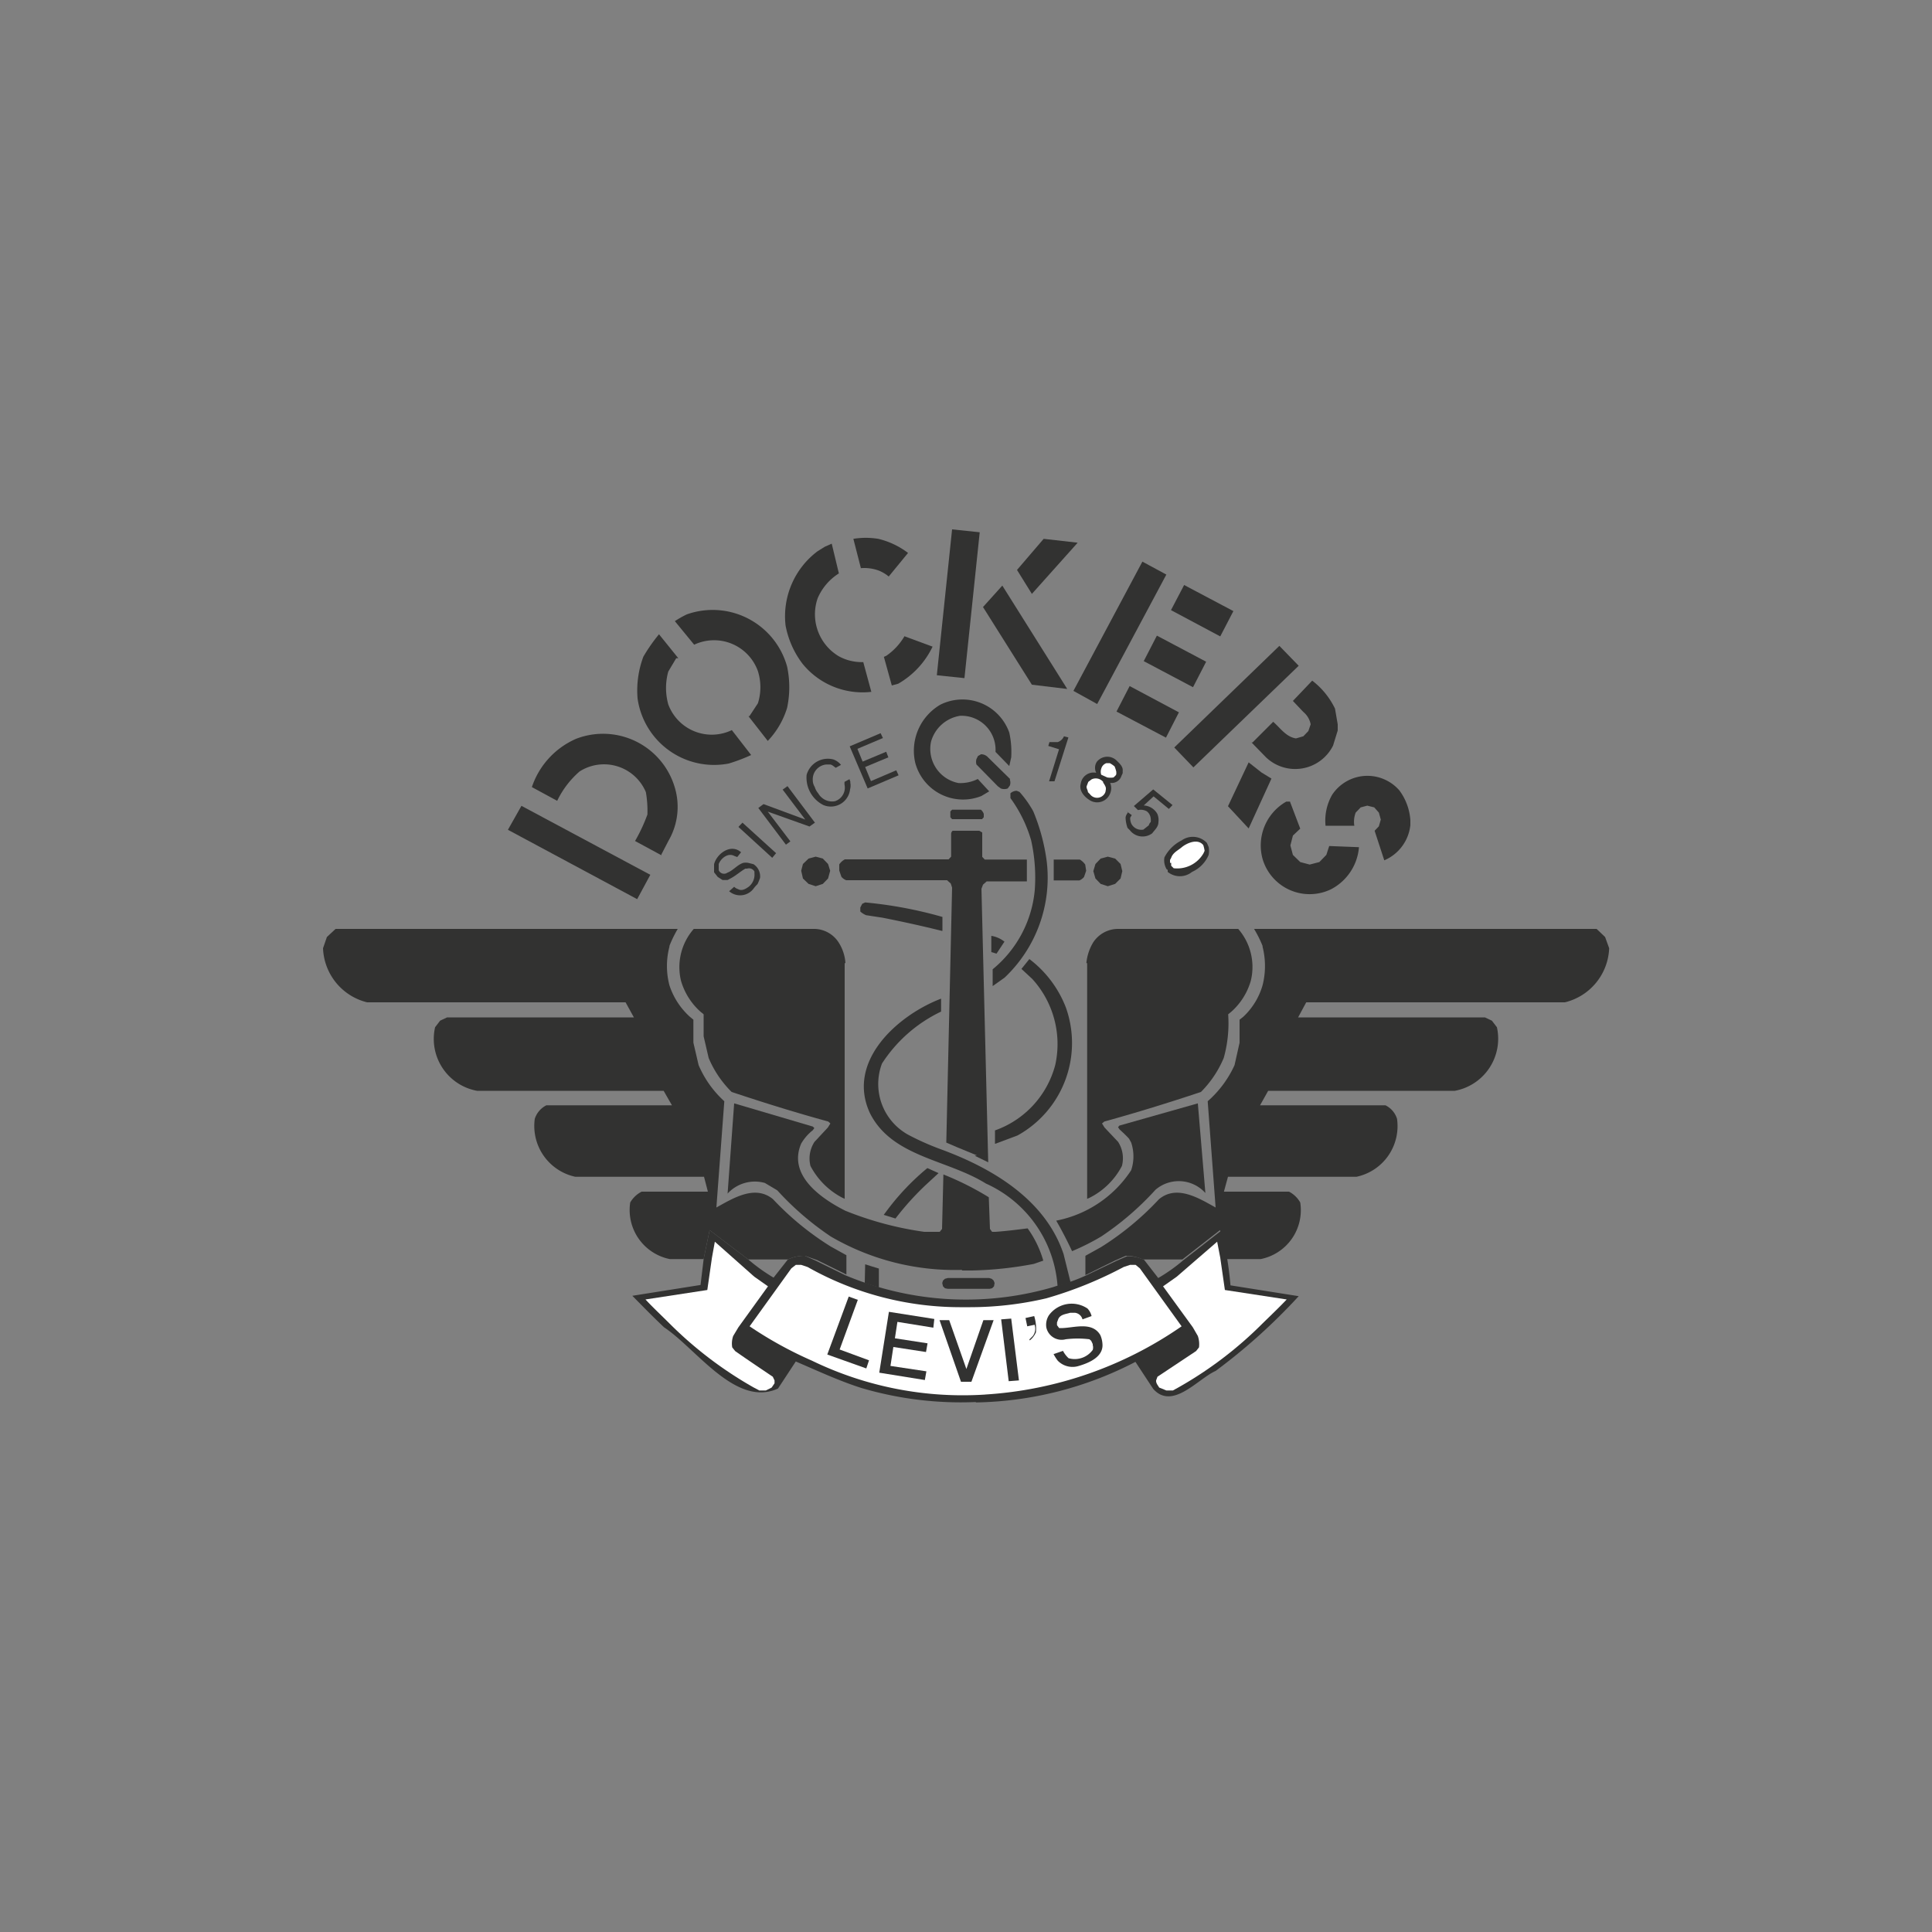 <svg id="Capa_1" data-name="Capa 1" xmlns="http://www.w3.org/2000/svg" viewBox="0 0 100 100"><rect x="0" y="0" width="100" height="100" fill="#808080" stroke="none"/><defs><style>.cls-1{fill:#323231;}.cls-1,.cls-2{fill-rule:evenodd;}.cls-2{fill:#fff;}</style></defs><polygon class="cls-1" points="32.98 46.54 26.29 42.95 26.99 41.71 33.66 45.28 32.98 46.54 32.98 46.54"/><path class="cls-1" d="M34.2,44.29l.41-.79a3.48,3.48,0,0,0,.32-2.73,3.87,3.87,0,0,0-5.11-2.53,4.17,4.17,0,0,0-2.29,2.5l1.31.71A4.69,4.69,0,0,1,30,39.93,2.35,2.35,0,0,1,33.43,41a5.61,5.61,0,0,1,.08,1.16,8.54,8.54,0,0,1-.64,1.37l1.33.72Z"/><path class="cls-1" d="M35,34.07l-.41.69a3.17,3.17,0,0,0,0,1.7,2.4,2.4,0,0,0,3.29,1.33l1,1.29a9,9,0,0,1-1.16.44A4,4,0,0,1,33,36.15a5,5,0,0,1,.3-2.16,8.59,8.59,0,0,1,.81-1.16l1,1.24Z"/><path class="cls-1" d="M38.79,37.07l.44-.67a2.77,2.77,0,0,0,0-1.66,2.41,2.41,0,0,0-3.3-1.37l-1-1.22a5.45,5.45,0,0,1,.62-.35,4,4,0,0,1,5.19,2.7,5.14,5.14,0,0,1,0,2.14,4.29,4.29,0,0,1-1,1.71l-1-1.28Z"/><path class="cls-1" d="M44.68,34.27a2.47,2.47,0,0,1-1.26-.3,2.53,2.53,0,0,1-1.1-3,2.83,2.83,0,0,1,1.1-1.29l-.37-1.54-.36.16-.37.23a4.21,4.21,0,0,0-1.66,3.84,4.68,4.68,0,0,0,.89,2,4,4,0,0,0,3.55,1.44l-.42-1.55Z"/><path class="cls-1" d="M44.53,29.41a2.2,2.2,0,0,1,.92.11,1.89,1.89,0,0,1,.55.32l1-1.22a4.13,4.13,0,0,0-1.54-.73,4,4,0,0,0-1.29,0l.39,1.52Z"/><path class="cls-1" d="M46.81,32.94a3.2,3.2,0,0,1-.93,1l-.13.06.41,1.48.33-.09a4.4,4.4,0,0,0,1.78-1.92l-1.46-.54Z"/><polygon class="cls-1" points="48.49 34.95 49.28 27.4 50.71 27.55 49.92 35.1 48.49 34.95 48.49 34.95"/><polygon class="cls-1" points="53.41 30.74 55.78 28.09 54.02 27.89 52.64 29.5 53.41 30.74 53.41 30.74"/><polygon class="cls-1" points="51.88 30.31 55.24 35.66 53.41 35.44 50.88 31.42 51.88 30.31 51.88 30.31"/><polygon class="cls-1" points="55.56 35.76 59.13 29.07 60.37 29.74 56.79 36.44 55.56 35.76 55.56 35.76"/><polygon class="cls-1" points="63.16 32.94 60.61 31.58 61.29 30.28 63.84 31.63 63.16 32.94 63.16 32.94"/><polygon class="cls-1" points="61.75 35.57 59.2 34.22 59.88 32.9 62.43 34.25 61.75 35.57 61.75 35.57"/><polygon class="cls-1" points="60.35 38.18 57.79 36.83 58.47 35.51 61.02 36.87 60.35 38.18 60.35 38.18"/><polygon class="cls-1" points="60.78 38.69 66.22 33.43 67.22 34.46 61.77 39.72 60.78 38.69 60.78 38.69"/><path class="cls-1" d="M64.78,38.43l.75.77A2.19,2.19,0,0,0,69,38.59l.24-.78,0-.32-.14-.81a4,4,0,0,0-1.18-1.45l-1,1.05.54.57a1.09,1.09,0,0,1,.38.64l-.12.35-.26.27-.38.11c-.52-.08-.81-.54-1.18-.86l-1.07,1.07Z"/><polygon class="cls-1" points="64.63 42.88 65.81 40.3 65.29 39.98 64.63 39.46 63.56 41.73 64.63 42.88 64.63 42.88"/><path class="cls-1" d="M71.15,43l.22-.23.1-.35-.1-.36-.24-.27-.36-.09-.34.09-.26.27a1.31,1.31,0,0,0-.07.68l-1.49,0a2.69,2.69,0,0,1,.34-1.6,2.19,2.19,0,0,1,3.48-.23A2.91,2.91,0,0,1,73,42.45l0,.26a2.24,2.24,0,0,1-1.35,1.82L71.15,43Z"/><path class="cls-1" d="M66.76,41.49l-.18,0a2.61,2.61,0,0,0-1.22,3,2.54,2.54,0,0,0,3.53,1.54,2.7,2.7,0,0,0,1.45-2.18l-1.54-.06-.15.46-.36.37-.5.13-.49-.13-.38-.37-.13-.49.13-.51.38-.36-.54-1.42Z"/><path class="cls-1" d="M51.52,38.91l.72.74.1-.45a4.59,4.59,0,0,0-.1-1.28,2.57,2.57,0,0,0-3.56-1.45,2.76,2.76,0,0,0-1.31,3A2.56,2.56,0,0,0,50.8,41.2l.4-.24-.59-.64a2,2,0,0,1-1,.21,1.8,1.8,0,0,1-1.42-2.14,1.86,1.86,0,0,1,1.5-1.34,1.76,1.76,0,0,1,1.84,1.73v.13Z"/><path class="cls-1" d="M49.44,42.4l-.16,0-.09-.1,0-.17,0-.13.09-.09.16,0h1.2l.13,0a.48.48,0,0,1,.15.22l0,.17-.09.1-.13,0Z"/><path class="cls-1" d="M50.45,59.82l.7.34L50.8,46l.08-.21.19-.17h2.08V44.49h-2l-.18,0-.13-.14,0-.19v-1l0-.07L50.69,43l-.09,0H49.39l-.08,0a.22.22,0,0,0-.08.15v1l0,.19-.13.14-.17,0h-5.2a.81.81,0,0,0-.29.26l0,.32.11.32a.58.58,0,0,0,.25.18h5.22l.19.17.07.21-.3,13.2.58.25,1,.41Z"/><path class="cls-1" d="M54.54,45.57c0-.36,0-.72,0-1.08h1.35a.87.87,0,0,1,.28.26l.05.32-.11.32a.61.61,0,0,1-.24.18Z"/><path class="cls-1" d="M49.81,65.76h.51a19.09,19.09,0,0,0,3.19-.34l.49-.17a5.39,5.39,0,0,0-.81-1.67c-.56.07-1.11.14-1.67.18l-.17,0-.11-.15-.06-1.64a15.19,15.19,0,0,0-2.35-1.18l-.07,2.82-.12.15-.16,0-.64,0a17.31,17.31,0,0,1-4.08-1.09c-1.25-.63-3-1.83-2.29-3.48a2.47,2.47,0,0,1,.6-.69l.08-.11-.08-.08L38,57.11h0l-.34,4.67a1.91,1.91,0,0,1,1.93-.55l.64.38A15.16,15.16,0,0,0,43,64a12.75,12.75,0,0,0,6.78,1.73Z"/><path class="cls-1" d="M54.84,63.48c.23.42.45.85.65,1.28A12,12,0,0,0,57,64a15.1,15.1,0,0,0,2.81-2.42,1.85,1.85,0,0,1,2.58.17L62,57.11h0l-4.06,1.15-.07.08.07.11c.17.16.34.31.5.49l.11.2a2.26,2.26,0,0,1,0,1.43,6,6,0,0,1-3.88,2.61l.17.3Z"/><polygon class="cls-1" points="51.22 66.71 51.35 66.68 51.45 66.58 51.48 66.41 51.43 66.28 51.33 66.19 51.2 66.15 49.06 66.15 48.91 66.19 48.81 66.28 48.77 66.41 48.81 66.58 48.91 66.68 49.06 66.71 51.22 66.71 51.22 66.71"/><polygon class="cls-1" points="42.86 44.72 42.59 44.44 42.22 44.34 41.85 44.44 41.56 44.72 41.47 45.07 41.56 45.47 41.85 45.75 42.22 45.87 42.59 45.75 42.86 45.47 42.97 45.07 42.86 44.72 42.86 44.72"/><polygon class="cls-1" points="56.7 44.72 56.97 44.44 57.34 44.34 57.72 44.44 58 44.72 58.09 45.09 58 45.47 57.72 45.75 57.34 45.87 56.97 45.75 56.7 45.47 56.59 45.09 56.7 44.72 56.7 44.72"/><path class="cls-1" d="M52.27,40.36a.44.44,0,0,1,0,.3l-.11.15a.51.51,0,0,1-.36,0l-.15-.11-1.11-1.13a.54.54,0,0,1,0-.28l.08-.16.16-.09a.49.49,0,0,1,.32.12l1.18,1.16Z"/><path class="cls-1" d="M52,50.6a7.12,7.12,0,0,0,2.18-6,10.17,10.17,0,0,0-.7-2.61,5.48,5.48,0,0,0-.71-1l-.15-.06a.51.51,0,0,0-.32.13l0,.17v.08a7,7,0,0,1,1.07,2.18,8.85,8.85,0,0,1,.19,2.57,6,6,0,0,1-2.18,4.11v.87L52,50.6Z"/><path class="cls-1" d="M55.41,66.36l-.36-1.45c-.95-2.84-3.72-4.46-6.37-5.43A13.64,13.64,0,0,1,47,58.73a3,3,0,0,1-1.35-3.68,7.46,7.46,0,0,1,3.06-2.69v-.67c-2.25.86-4.93,3.25-3.68,5.93,1.14,2.27,4,2.39,6,3.64a6.31,6.31,0,0,1,3.71,5.32l.72-.22Z"/><path class="cls-1" d="M48.74,48.18c-1-.25-2-.47-3.06-.68l-.85-.13a1,1,0,0,1-.3-.19l0-.21.1-.19.15-.07a21.86,21.86,0,0,1,4,.75v.72Z"/><path class="cls-1" d="M51.31,48.44v.84l.27.08.41-.62a1.44,1.44,0,0,0-.68-.3Z"/><path class="cls-1" d="M51.52,59.2l1.15-.43a5.47,5.47,0,0,0,2.5-6.62,5.73,5.73,0,0,0-1.89-2.51l-.41.51.56.52a5,5,0,0,1,1.19,4.45,4.92,4.92,0,0,1-3.12,3.39l0,.69Z"/><path class="cls-1" d="M48,60.46a12.67,12.67,0,0,0-2.16,2.29l-.1.13.61.19a14.52,14.52,0,0,1,1.58-1.75l.65-.6L48,60.46Z"/><polygon class="cls-1" points="44.76 66.41 44.78 65.44 45.13 65.55 45.49 65.66 45.49 66.64 44.76 66.41 44.76 66.41"/><path class="cls-1" d="M43.76,49.85a2.25,2.25,0,0,0-.34-1.05,1.52,1.52,0,0,0-1.33-.72H35.91a3,3,0,0,0-.66,2.69,3.42,3.42,0,0,0,1,1.59l.17.14,0,1.14.26,1.12a5.42,5.42,0,0,0,1.19,1.76c1.65.55,3.32,1.07,5,1.53l.11.1-.13.21-.69.74a1.57,1.57,0,0,0-.21,1.25A3.89,3.89,0,0,0,43.61,62l.11.05h0V49.85Z"/><path class="cls-1" d="M34.65,49a3.94,3.94,0,0,0,0,2,3.76,3.76,0,0,0,1.06,1.63l.18.15,0,1.19.27,1.16A5.38,5.38,0,0,0,37.49,57l-.41,5.5c.85-.47,2-1.2,2.93-.43A14.87,14.87,0,0,0,43,64.52l.81.45,0,1-1.52-.75L41.66,65a2,2,0,0,0-.88.19H38.73l-2-1.52-.31,1.5H34.67a2.59,2.59,0,0,1-2.05-2.93,1.45,1.45,0,0,1,.59-.56h3.43l-.2-.77H29.78a2.69,2.69,0,0,1-2.1-3,1.19,1.19,0,0,1,.6-.7h6.5l-.43-.75H24.69a2.73,2.73,0,0,1-2.17-3.29l.26-.34.36-.17h9.67l-.43-.78H19a3,3,0,0,1-2.28-2.8l.2-.58.45-.42H35.08a6,6,0,0,0-.43.88Z"/><path class="cls-1" d="M56.23,49.85a2.55,2.55,0,0,1,.34-1.05,1.54,1.54,0,0,1,1.34-.72h6.18a3,3,0,0,1,.65,2.69,3.4,3.4,0,0,1-1,1.59l-.17.14a6.65,6.65,0,0,1-.23,2.26,5.5,5.5,0,0,1-1.18,1.76c-1.65.55-3.33,1.07-5,1.53l-.12.1.13.21.7.74a1.56,1.56,0,0,1,.2,1.25A3.82,3.82,0,0,1,56.39,62l-.12.05h0V49.85Z"/><path class="cls-1" d="M65.35,49a4.06,4.06,0,0,1,0,2,3.6,3.6,0,0,1-1,1.63l-.19.15,0,1.19-.26,1.16A5.51,5.51,0,0,1,62.51,57l.41,5.5c-.85-.47-2-1.2-2.93-.43a14.93,14.93,0,0,1-3,2.48l-.81.45,0,1,1.52-.75.57-.25a2,2,0,0,1,.88.19h2.05l1.95-1.52.32,1.5h1.78a2.58,2.58,0,0,0,2.05-2.93,1.42,1.42,0,0,0-.58-.56H63.35l.21-.77h6.65a2.68,2.68,0,0,0,2.1-3,1.16,1.16,0,0,0-.6-.7H65.22l.42-.75H75.3a2.74,2.74,0,0,0,2.18-3.29l-.26-.34-.36-.17H67.19l.42-.78H81a3,3,0,0,0,2.29-2.8l-.21-.58-.44-.42H64.91a6,6,0,0,1,.44.88Z"/><path class="cls-1" d="M50.53,72.59a18.55,18.55,0,0,0,8.24-2.1l.92,1.4c1,1.12,2.32-.53,3.23-.93a30.39,30.39,0,0,0,4.3-3.87l-3.53-.56a18.29,18.29,0,0,0-.47-2.84l-1.95,1.52a8.77,8.77,0,0,1-1.32.94l-.73-.94a2,2,0,0,0-.88-.19l-.57.25L56.25,66a9.34,9.34,0,0,1-1.56.56l-.18.06A16.08,16.08,0,0,1,43.74,66l-1.52-.75L41.66,65a2,2,0,0,0-.88.19l-.74.94a9.22,9.22,0,0,1-1.31-.94l-2-1.52-.31,1.5-.16,1.34-3.53.56c.54.55,1.08,1.1,1.64,1.63,1.68,1.11,3.72,4.17,5.9,3.17l.92-1.4c1.12.48,2.23,1,3.39,1.37a18.17,18.17,0,0,0,5.91.73Z"/><path class="cls-2" d="M51,72.18a20,20,0,0,0,10.16-3.53l-2.16-3-.22-.18-.29,0-.33.11a20.52,20.52,0,0,1-4,1.62,17.38,17.38,0,0,1-4.06.46h-.3a16.09,16.09,0,0,1-8-2.08l-.33-.11-.28,0-.23.18-2.16,3a20.33,20.33,0,0,0,3.23,1.78,17.89,17.89,0,0,0,9,1.75Z"/><path class="cls-2" d="M37,64.27l-.15.83-.24,1.67-3.2.49c.4.43.83.83,1.24,1.24A20.3,20.3,0,0,0,39,71.81l.3.16h.34l.3-.15.15-.22,0-.15L40,71.26c-.65-.44-1.31-.88-1.95-1.33l-.15-.19a1.18,1.18,0,0,1,.05-.59l.27-.45,1.53-2.12-.71-.5L37,64.27Z"/><path class="cls-2" d="M63,64.27l.16.83.24,1.67,3.2.49c-.4.42-.83.83-1.25,1.24A20.07,20.07,0,0,1,61,71.81l-.29.16h-.34L60,71.82c-.07-.12-.17-.22-.16-.37l.07-.19,2-1.33.15-.19a1.31,1.31,0,0,0-.06-.59l-.26-.45L60.2,66.58l.71-.5L63,64.27Z"/><path class="cls-1" d="M38,45.9a.51.51,0,0,0,.2.12c.19.11.38,0,.55-.12a.8.8,0,0,0,.3-.7l0-.09a.32.32,0,0,0-.38-.15l-.09,0c-.28.16-.52.39-.81.53l-.11.06h-.26l-.25-.16-.19-.24,0-.28,0-.14c.13-.5.75-1,1.27-.71l.13.09-.2.25L38,44.3c-.32-.17-.68.12-.8.42l0,.15,0,.17a.3.3,0,0,0,.45.13c.31-.12.52-.42.83-.51a.85.85,0,0,1,.24,0l.28.07a.75.75,0,0,1,.34.71,3.05,3.05,0,0,1-.13.32A1.81,1.81,0,0,0,39,46a.87.87,0,0,1-1.26.13L38,45.9Z"/><polygon class="cls-1" points="38.22 42.8 38.43 42.58 40.17 44.16 39.97 44.4 38.22 42.8 38.22 42.8"/><polygon class="cls-1" points="39.25 41.82 39.52 41.62 41.68 42.42 40.51 40.87 40.76 40.69 42.18 42.58 41.9 42.78 39.74 42.01 40.91 43.55 40.68 43.72 39.25 41.82 39.25 41.82"/><path class="cls-1" d="M44,40.47a.7.7,0,0,1,0,.38,1,1,0,0,1-1.38.82,1.59,1.59,0,0,1-.87-1.56,1.14,1.14,0,0,1,1.39-.8.91.91,0,0,1,.39.28l-.27.15c-.1-.06-.17-.15-.29-.17l-.2,0a.77.77,0,0,0-.7.83.64.64,0,0,0,.1.33.89.89,0,0,0,.18.33.82.82,0,0,0,.23.26.81.81,0,0,0,.64.15.74.74,0,0,0,.49-.87l0-.13.26-.14.06.18Z"/><polygon class="cls-1" points="43.98 38.63 45.58 37.95 45.7 38.2 44.38 38.76 44.65 39.42 45.87 38.91 45.98 39.2 44.78 39.7 45.08 40.43 46.39 39.87 46.51 40.13 44.91 40.81 43.98 38.63 43.98 38.63"/><path class="cls-1" d="M54.81,38.78l-.55-.17.06-.2.43,0a.53.53,0,0,0,.32-.3l.23.06-.72,2.27-.28,0,.51-1.64Z"/><path class="cls-1" d="M56.74,40a.55.55,0,0,1-.06-.28.54.54,0,0,1,.1-.3.69.69,0,0,1,1-.07c.15.15.36.32.33.56v.11l-.06.13a.53.53,0,0,1-.59.37.7.7,0,0,1,0,.55.72.72,0,0,1-1,.38c-.31-.17-.63-.51-.52-.89a.67.67,0,0,1,.8-.56Z"/><path class="cls-2" d="M57.1,40.51a1,1,0,0,1,.13.23.33.33,0,0,1,0,.17.34.34,0,0,1-.07.19.46.46,0,0,1-.75,0L56.31,41c0-.11-.1-.21-.06-.32l.08-.21.17-.13a.5.5,0,0,1,.6.13Z"/><path class="cls-2" d="M57,40.1a.47.47,0,0,1,0-.31.41.41,0,0,1,.27-.29l0,0h.17a1.38,1.38,0,0,1,.25.17,1.52,1.52,0,0,1,.09.28l0,.1c0,.08-.09.13-.14.19a.93.93,0,0,1-.33,0L57,40.1Z"/><path class="cls-1" d="M58.32,42l.26.19-.08.13a.68.68,0,0,0,.06.32.58.58,0,0,0,.62.3l.28-.22a.37.37,0,0,1,.1-.17.65.65,0,0,0,0-.19.53.53,0,0,0-.12-.29L59.37,42a.64.64,0,0,0-.47-.07l-.21-.21,1-.86,1,.81-.19.2-.79-.65-.51.47a.86.86,0,0,1,.7.43.79.79,0,0,1,.06.43c0,.25-.19.4-.32.58a.83.83,0,0,1-1.16-.16l-.12-.12a1.72,1.72,0,0,1-.1-.55.55.55,0,0,1,.12-.24Z"/><path class="cls-1" d="M60.39,45a.89.89,0,0,1-.12-.62,2,2,0,0,1,.89-.88,1,1,0,0,1,1.31.13l.09.21a1.13,1.13,0,0,1,0,.41,1.68,1.68,0,0,1-.86.88,1,1,0,0,1-1.26,0l0-.11Z"/><path class="cls-2" d="M60.56,44.66l0-.15.06-.11c.09-.27.35-.38.55-.55s.8-.49,1.11-.11a1.63,1.63,0,0,1,.07.3l-.06.13a1.57,1.57,0,0,1-1.54.77l-.13-.13,0-.15Z"/><polygon class="cls-1" points="42.82 70.11 43.93 67.11 44.4 67.28 43.46 69.85 44.98 70.41 44.84 70.83 42.82 70.11 42.82 70.11"/><polygon class="cls-1" points="45.51 71.05 46.01 67.9 48.36 68.27 48.31 68.72 46.45 68.42 46.32 69.27 48.01 69.53 47.93 69.98 46.24 69.72 46.09 70.7 47.95 70.98 47.87 71.43 45.51 71.05 45.51 71.05"/><polygon class="cls-1" points="48.63 68.33 49.13 68.33 50.02 70.86 50.9 68.33 51.43 68.33 50.28 71.52 49.74 71.52 48.63 68.33 48.63 68.33"/><polygon class="cls-1" points="51.82 68.29 52.34 68.25 52.74 71.45 52.21 71.49 51.82 68.29 51.82 68.29"/><path class="cls-1" d="M53.28,69.33l.18-.18a.63.63,0,0,0,.09-.58l-.38.08-.09-.43.45-.1a2.2,2.2,0,0,1,.09.84,1.1,1.1,0,0,1-.32.42l0,0Z"/><path class="cls-1" d="M54.49,70a2.34,2.34,0,0,0,.26.43,1.07,1.07,0,0,0,1.09.27c.54-.16,1.3-.48,1.22-1.17a1.3,1.3,0,0,0-.11-.43c-.41-.69-1.3-.39-1.94-.36l-.19,0-.11-.15,0-.14.06-.16c.1-.26.4-.27.62-.34h.26a.46.46,0,0,1,.38.34l.47-.17a.87.87,0,0,0-.21-.39,1.46,1.46,0,0,0-2,.35.91.91,0,0,0-.13.64.81.81,0,0,0,1,.6,5.1,5.1,0,0,1,1.23,0l.09.08.08.17,0,.05a.43.43,0,0,1,0,.25,1.15,1.15,0,0,1-1.25.43,1.37,1.37,0,0,1-.29-.38l-.49.17Z"/></svg>